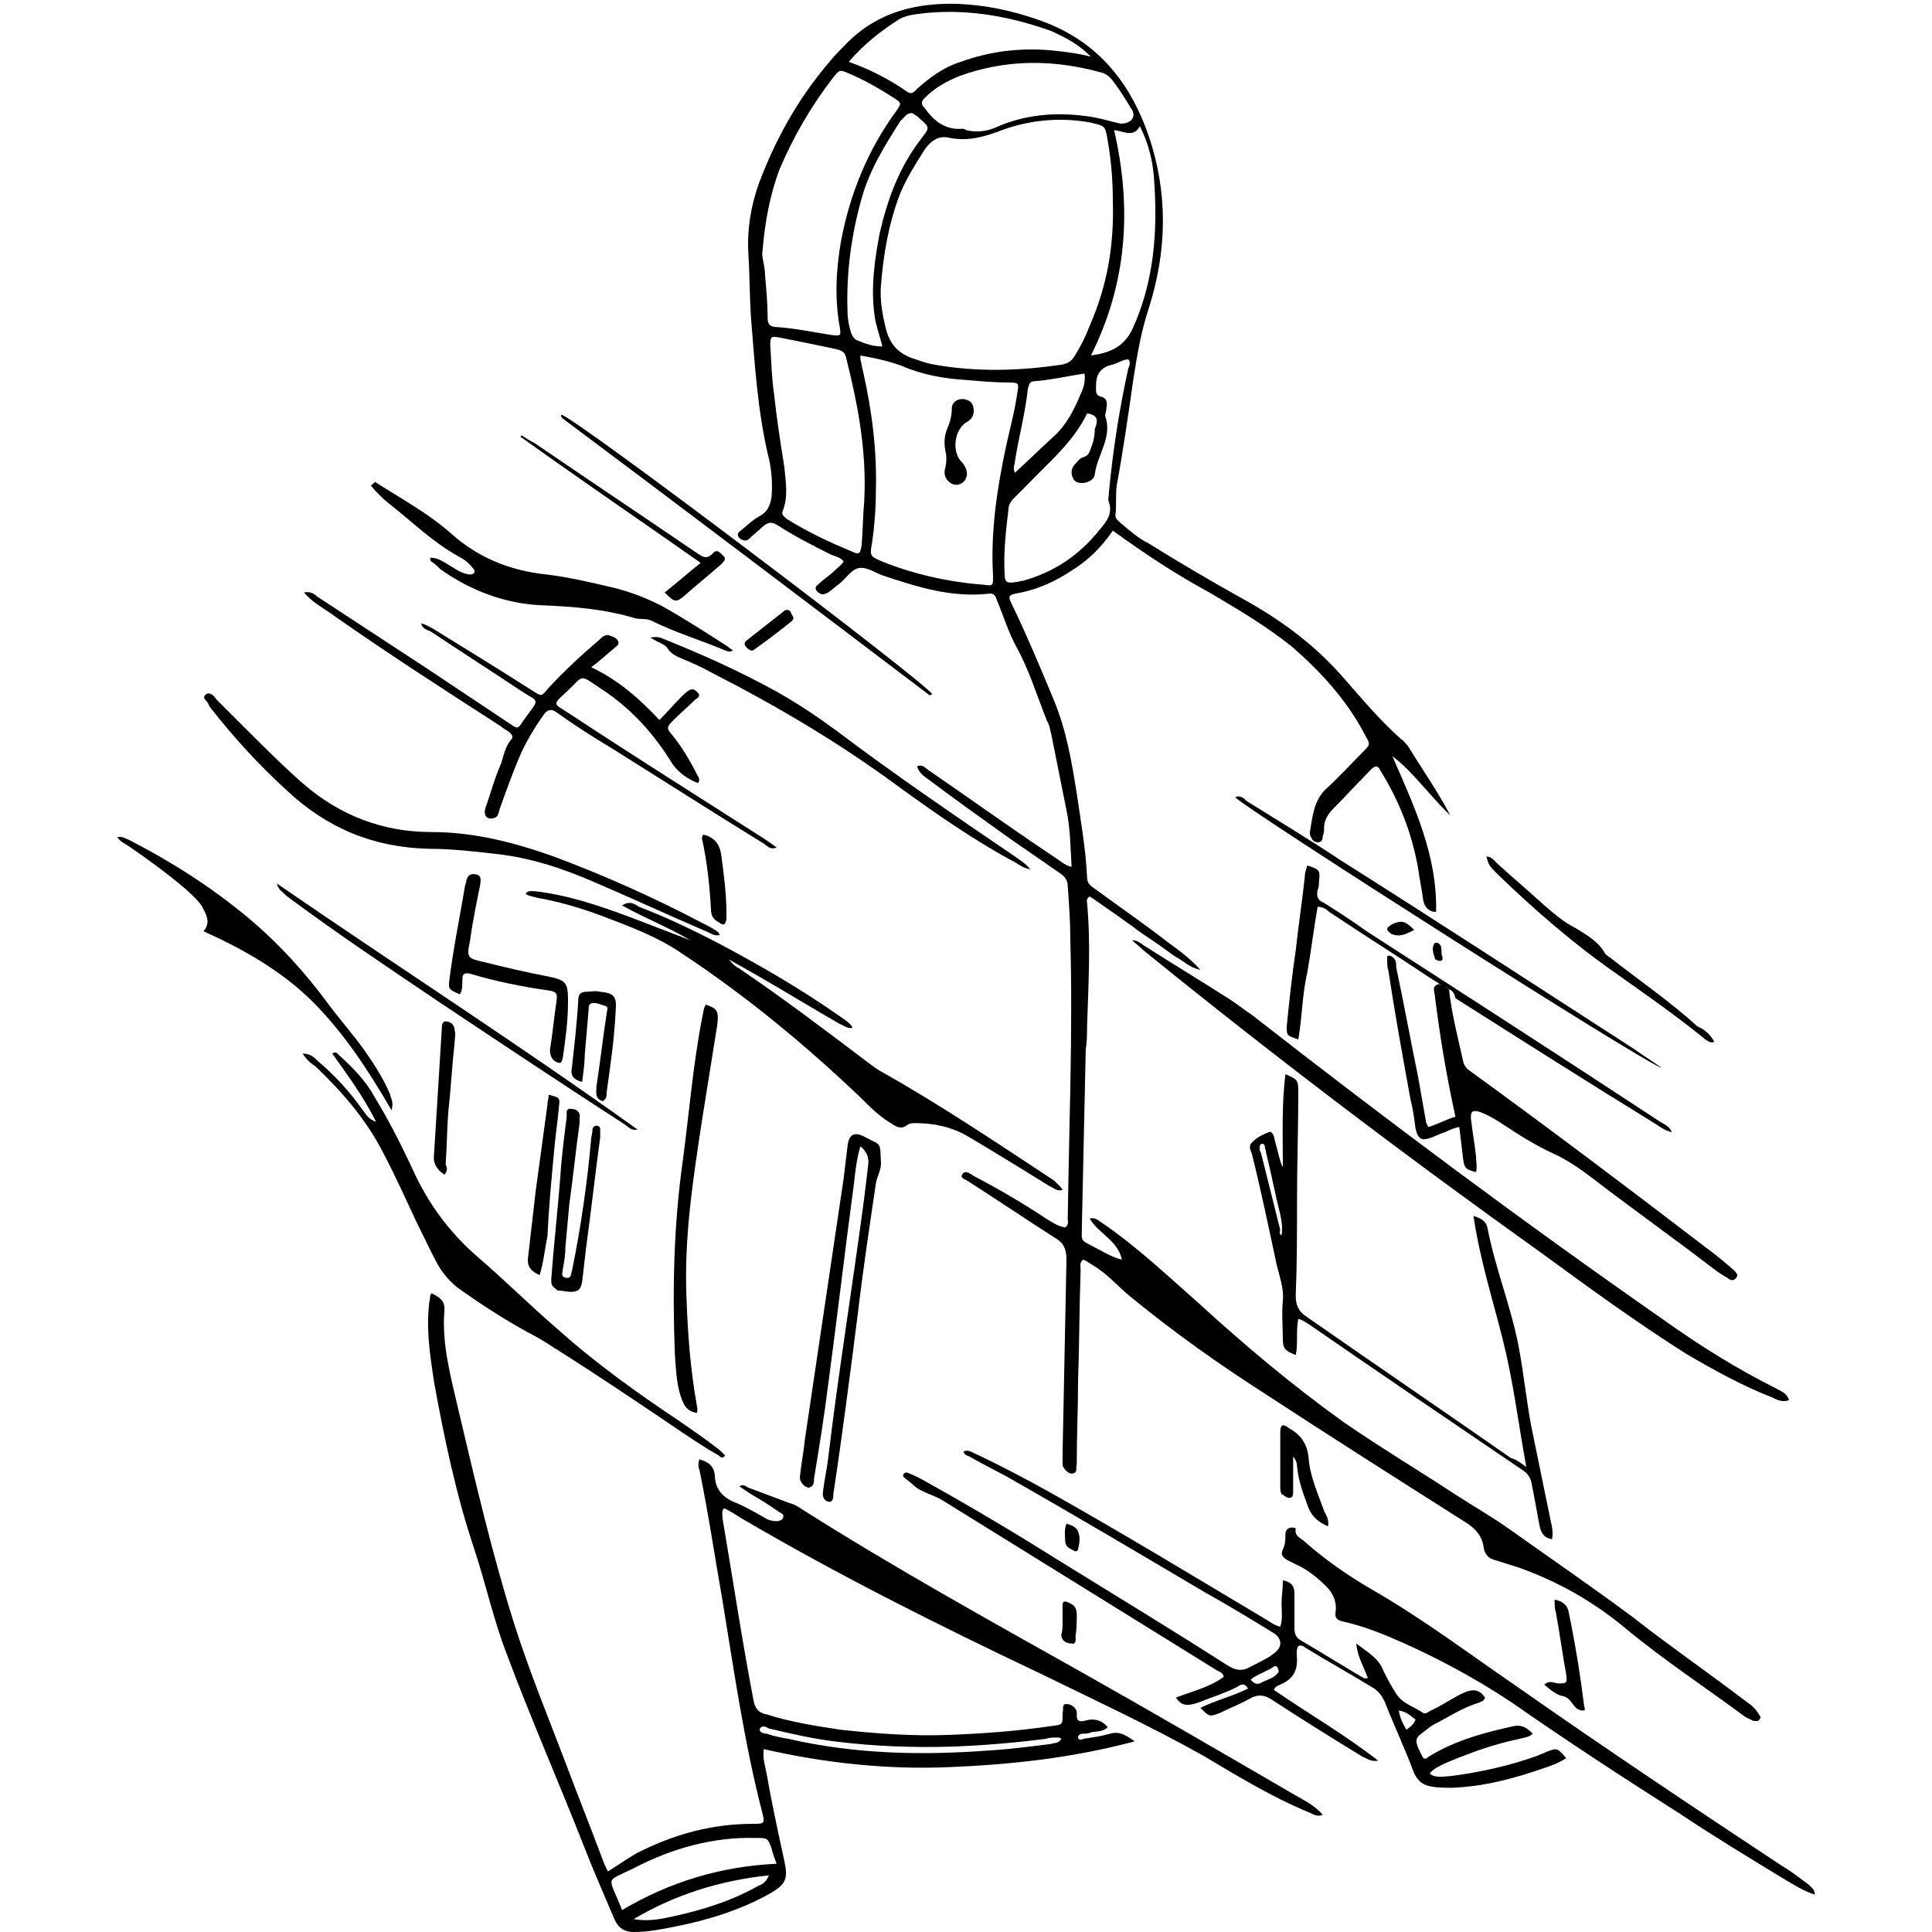 <?xml version="1.0" encoding="utf-8"?>
<!-- Generator: Adobe Illustrator 27.6.1, SVG Export Plug-In . SVG Version: 6.00 Build 0)  -->
<svg version="1.1" id="Layer_1" xmlns="http://www.w3.org/2000/svg" xmlns:xlink="http://www.w3.org/1999/xlink" x="0px" y="0px"
	 viewBox="0 0 150 150" style="enable-background:new 0 0 150 150;" xml:space="preserve">
<g>
	<path d="M83.2,67.3c-0.1-1.6-0.1-3-0.4-4.4c-0.4-2-0.8-4-1.2-6c-0.1-0.3-0.1-0.6-0.3-0.9c-0.8-2-1.4-4-2.4-5.8
		c-0.6-1.1-1-2.4-1.5-3.6c-0.1-0.3-0.2-0.6-0.7-0.5c-2.8,0.3-5.4-0.5-8.1-1.4c-0.6-0.2-1.3-0.7-1.9-0.6c-0.6,0.1-1,0.8-1.5,1.2
		c-0.3,0.2-0.6,0.5-0.9,0.7c-0.2,0.1-0.4,0.2-0.6,0.1c-0.4-0.2-0.5-0.5-0.2-0.7c0.4-0.4,0.9-0.7,1.3-1.1c0.2-0.2,0.5-0.4,0.7-0.7
		c-0.2-0.3-0.6-0.4-0.9-0.5c-1.4-0.7-2.8-1.4-4.2-2.3c-0.5-0.3-0.7-0.3-1.2,0.1c-0.3,0.3-0.7,0.6-1,0.9c-0.2,0.2-0.4,0.2-0.6,0.1
		c-0.4-0.2-0.4-0.5-0.1-0.7c0.5-0.4,1-0.9,1.6-1.2c0.5-0.3,0.7-0.8,0.8-1.4c0.1-1.1,0-2.3-0.3-3.4c-0.8-3.5-1-7-1.3-10.6
		c-0.1-1.7-0.1-3.4-0.2-5c-0.1-1.8,0.2-3.6,0.8-5.3c1.3-3.5,3.1-6.7,5.5-9.5c0.4-0.5,0.9-1,1.4-1.5c2.4-2.4,5.4-3.1,8.6-3
		c2.1,0.1,4.1,0.5,6.1,1.2c4.5,1.5,7.2,4.7,8.7,9.1c1.5,4.4,1.4,8.9,0,13.3c-0.6,1.8-0.9,3.6-1.2,5.5c-0.4,2.8-0.8,5.6-1.3,8.3
		c-0.1,0.8,0,1.6-0.1,2.3c0,0.3,0.2,0.4,0.4,0.6c0.7,0.6,1.4,1.2,2.2,1.6c2.4,1.5,4.8,2.9,7.3,4.3c2.9,1.6,5.5,3.5,7.7,6
		c1.5,1.7,2.9,3.4,4.6,4.9c0.2,0.1,0.3,0.3,0.5,0.5c1.1,1.8,2.3,3.5,3.3,5.4c-1.6-1.5-2.8-3.3-4.5-4.6c1.7,3.9,3.5,7.7,3.4,12.1
		c-0.6,0-0.9-0.4-1-0.9c-0.1-0.8-0.3-1.7-0.4-2.5c-0.5-2.8-1.5-5.3-3-7.7c0-0.1-0.1-0.1-0.2-0.2c-0.3,0-0.5,0.3-0.7,0.5
		c-0.9,0.9-1.8,1.9-2.7,2.8c-0.4,0.4-0.7,0.9-0.7,1.5c0,0.2,0,0.4-0.1,0.6c0,0.2,0,0.4-0.3,0.5c-0.3,0-0.5-0.1-0.6-0.4
		c-0.1-0.1-0.1-0.3-0.1-0.4c0.2-1.2,0.3-2.4,1.2-3.3c1-0.9,1.9-1.9,2.9-2.9c0.6-0.6,0.6-0.6,0.2-1.3c-1.4-2.7-3.4-4.9-5.7-6.9
		c-2-1.6-4.2-2.9-6.4-4.2c-2.6-1.4-5-3-7.5-4.8c-0.9,1.3-1.9,2.3-3.2,3.1c-1.2,0.8-2.5,1.4-3.9,1.7c-1.1,0.2-1.1,0.2-0.6,1.2
		c1.1,2.3,2.1,4.7,3.1,7.1c1,2.4,1.4,4.8,1.8,7.3c0.3,2.1,0.7,4.3,0.8,6.5c0,0.5,0.3,0.7,0.6,0.9c1.9,1.4,3.8,2.7,5.6,4.1
		c0.8,0.6,1.7,1.2,2.6,2.2c-0.9-0.2-1.3-0.7-1.9-1c-0.6-0.4-1.1-0.8-1.7-1.2c-0.6-0.4-1.2-0.8-1.7-1.2c-0.6-0.4-1.1-0.8-1.7-1.2
		c-0.6-0.4-1.1-0.8-1.6-1.1c-0.3,0.2-0.2,0.4-0.2,0.5c0.3,3.2,0.1,6.4,0,9.6c0,0.6,0,1.2-0.1,1.7c-0.1,4.6-0.2,9.1-0.3,13.7
		c0,1.4-0.2,1.1,1.1,1.8c0.6,0.3,1.2,0.7,2,0.9c-0.3-1.5-1.8-2-2.5-3.2c0.5-0.1,0.7,0.2,0.9,0.3c2.8,1.9,5.2,4.2,7.7,6.4
		c3.5,3.2,7.2,6.3,11.1,9.1c2.9,2,5.9,3.8,8.8,5.7c1.4,0.9,2.8,1.7,4.2,2.7c3.1,2.2,6.3,4.4,9.4,6.7c2.8,2.2,5.7,4.2,8.6,6.4
		c0.4,0.3,0.9,0.6,1.2,1.1c0.1,0.2,0.3,0.3,0.1,0.5c-0.1,0.2-0.3,0.1-0.5,0.1c-0.2-0.1-0.4-0.2-0.6-0.3c-3.1-2.3-6.3-4.4-9.2-6.8
		c-2.5-2.1-5.3-3.7-8.4-4.8c-0.6-0.2-1.3-0.4-1.9-0.6c-0.4-0.1-0.7-0.4-0.8-0.9c-0.1-0.9-0.6-1.5-1.4-2c-5.2-3.3-10.4-6.6-15.6-10
		c-3.6-2.3-7.1-4.8-10.4-7.5c-1-0.8-1.8-1.8-3-2.5c-0.2-0.1-0.4-0.3-0.7-0.4c-0.3,0.2-0.2,0.5-0.2,0.8c-0.1,2.9-0.1,5.8-0.2,8.7
		c0,2.1-0.1,4.1-0.1,6.2c0,0.1,0,0.1,0,0.2c-0.1,0.3,0.1,0.6-0.3,0.7c-0.3,0.1-0.8-0.4-0.8-0.7c0-0.3,0-0.6,0-0.9
		c0.1-5,0.2-10,0.3-15c0-0.8-0.2-1.3-0.9-1.7c-2.2-1.4-4.4-2.9-6.6-4.3c-0.2-0.2-0.8-0.3-0.6-0.6c0.2-0.4,0.6-0.1,0.9,0.1
		c1.9,1,3.8,2.1,5.6,3.3c0.5,0.3,0.9,0.6,1.5,0.7c0.3-0.2,0.2-0.5,0.2-0.7c0.1-7.2,0.4-14.4,0.2-21.7c0-1.4-0.1-2.7-0.2-4.1
		c0-0.5-0.3-0.8-0.6-1c-1.3-0.9-2.6-1.8-3.9-2.7c-2.1-1.5-4.2-3-6.2-4.5c-0.4-0.3-0.8-0.5-1-1.1c0.4-0.2,0.6,0.1,0.9,0.3
		c3.2,2.2,6.4,4.5,9.7,6.7C82.4,66.9,82.7,67.2,83.2,67.3z M86.4,15.6c0-1.4-0.1-3-0.4-4.7c-0.2-1.2-0.2-1.1-1.4-1.4
		c-2.3-0.4-4.6-0.2-6.8,0.6c-1.3,0.5-2.6,0.9-4.1,0.6c-0.8-0.2-1.4,0.2-1.9,0.9c-0.7,1.1-1.4,2.2-1.9,3.4c-0.9,2.3-1.3,4.7-1.5,7.1
		c-0.1,1.2,0.1,2.3,0.4,3.5c0.3,1.1,0.9,1.8,2,2.2c0.6,0.2,1.1,0.4,1.7,0.5c3.3,0.6,6.7,0.5,10,0c0.4-0.1,0.6-0.2,0.9-0.6
		c0.5-0.8,0.9-1.6,1.2-2.4C86,22.1,86.5,19,86.4,15.6z M66.8,27.6c0,0.2,0,0.3,0,0.3c0.1,0.3,0.1,0.6,0.2,0.9c0.7,3.1,1.1,6.2,1,9.4
		c0,1.3-0.1,2.6-0.3,4c-0.2,1-0.1,1,0.8,1.4c2.5,1,5.2,1.6,7.9,1.8c0.7,0.1,0.7,0.1,0.7-0.7c-0.2-3.4,0.3-6.7,1-10
		c0.3-1.4,0.7-2.8,0.9-4.3c0.1-0.6,0.1-0.7-0.6-0.7c-1.1,0-2.3-0.1-3.4-0.2c-1.7-0.1-3.4-0.4-5-1.1C68.9,28,67.9,27.8,66.8,27.6z
		 M59.2,19.5c-0.1,0.4,0.2,1.1,0.2,1.9c0.1,1.1,0.2,2.2,0.2,3.3c0,0.5,0.2,0.7,0.8,0.7c1.4,0.1,2.8,0.4,4.1,0.6
		c0.8,0.1,0.8,0.1,0.7-0.6c-0.4-2.2-0.3-4.4,0.1-6.7c0.7-3.7,2.1-7.1,4.3-10.1c0.4-0.6,0.4-0.6-0.2-1c-1.1-0.7-2.3-1.4-3.5-1.9
		c-0.7-0.3-0.7-0.3-1.2,0.3c-1.7,2.2-3.1,4.6-4.2,7.2C59.8,15.1,59.4,17.1,59.2,19.5z M67.1,38.9C67.1,38.9,67.1,38.9,67.1,38.9
		C67.1,38.8,67.1,38.8,67.1,38.9c0.2-3.9-0.5-7.5-1.4-11.1c-0.1-0.5-0.4-0.6-0.8-0.7c-1.4-0.3-2.9-0.6-4.4-0.9
		c-0.6-0.1-0.7-0.1-0.7,0.6c0.1,1.3,0.1,2.5,0.3,3.8c0.2,1.9,0.5,3.8,0.8,5.7c0.1,1.1,0.3,2.2-0.1,3.3c-0.2,0.4,0.1,0.5,0.3,0.7
		c1.6,1,3.3,1.8,5,2.5c0.6,0.3,0.7,0.2,0.8-0.5C67,41,67,39.9,67.1,38.9z M84.4,32.1c-1.1,2.3-3.1,3.9-4.8,5.7
		c-0.3,0.3-0.6,0.6-0.9,0.9c-0.2,0.2-0.4,0.5-0.4,0.8c-0.2,1.7-0.4,3.4-0.3,5.1c0,0.6,0.2,0.7,0.8,0.6c0.2,0,0.4-0.1,0.6-0.1
		c2.5-0.7,4.4-2,6-4c0.5-0.6,1-1.2,0.7-2.1c-0.1-0.2,0-0.5,0-0.8c0.3-3.2,0.8-6.4,1.5-9.6c0.1-0.2,0.2-0.5,0-0.7
		c-0.4,0-0.8,0.3-1.2,0.4c-0.9,0.2-1.3,0.7-1.3,1.6c0,0.4-0.1,0.8,0.4,0.9c0.4,0.1,0.5,0.4,0.4,0.9c0,0.2-0.1,0.4-0.1,0.6
		c0.6,1.6-0.6,3-0.8,4.5c0,0.4-0.5,0.7-1,0.7c-0.3,0-0.6-0.1-0.7-0.4c-0.2-0.4-0.1-0.8,0.2-1.1c0.2-0.2,0.3-0.4,0.6-0.5
		c0.4-0.1,0.5-0.4,0.6-0.7c0.2-0.5,0.3-1,0.3-1.5C85.3,32.6,85.2,32.2,84.4,32.1z M88,8.9c0-0.2-0.1-0.4-0.2-0.5
		c-0.4-0.7-0.8-1.3-1.3-2c-0.3-0.4-0.6-0.7-1.1-0.8c-3.7-1-7.3-1-10.9,0.3c-1,0.4-1.9,0.9-2.7,1.7c-0.3,0.3-0.3,0.5,0,0.8
		c0.7,1,1.6,1.7,2.9,1.6c0.1,0,0.2,0,0.3,0.1c0.8,0.2,1.6,0.1,2.3-0.2c2.2-1,4.6-1.2,6.9-0.9c1,0.1,1.9,0.4,2.8,0.6
		C87.5,9.6,88,9.4,88,8.9z M65.9,4.8c1.7,0.6,3.2,1.4,4.5,2.3c0.4,0.3,0.6,0,0.8-0.2c1-0.9,2.1-1.7,3.4-2.1c2.2-0.8,4.5-1.1,6.9-0.9
		c1,0.1,2,0.2,3.2,0.5c-1-1-2-1.5-3.1-2C78.5,1.3,75.3,0.7,72,1c-0.7,0.1-1.5,0.1-2.2,0.5C68.4,2.4,67.1,3.4,65.9,4.8z M86.5,10.1
		c1.4,6.1,1,11.9-1.8,17.5c1.4-0.2,2.5-0.6,3.2-2c1.7-3.7,2-7.6,1.7-11.7c-0.1-1.4-0.4-2.7-1.1-4.1C88,10.7,87.3,10.2,86.5,10.1z
		 M68.5,26.9c-0.2-0.9-0.5-1.6-0.6-2.4c-0.3-2.2,0-4.3,0.4-6.4c0.6-2.6,1.5-5.1,3.2-7.3c0.7-0.9,0.7-0.9-0.1-1.6
		c-0.1-0.1-0.2-0.2-0.4-0.3c-0.2-0.2-0.4-0.1-0.6,0c-0.2,0.2-0.3,0.3-0.5,0.5c-1.2,1.9-2.4,3.8-3,6c-0.8,2.8-1.2,5.8-1.1,8.7
		c0,0.6,0.1,1.2,0.3,1.8c0.1,0.2,0.2,0.4,0.4,0.5C67.2,26.7,67.8,26.9,68.5,26.9z M84.2,29c-1.3,0.2-2.6,0.5-3.9,0.6
		c-0.4,0-0.4,0.3-0.5,0.6c-0.2,1.9-0.7,3.7-1,5.6c0,0.3-0.2,0.5,0,0.9c1-0.9,2-1.9,3-2.8c1-0.9,1.6-2.1,2.1-3.3
		C84.1,30.2,84.3,29.6,84.2,29z"/>
	<path d="M47.2,145.3c0.8-0.5,1.5-1,2.2-1.4c2.9-1.5,5.9-2.3,9.1-2.3c0.8,0,0.9,0,0.7-0.8c-1.4-5.4-2.2-11-3.1-16.5
		c-0.6-3.4-1.1-6.8-1.8-10.2c-0.1-0.2-0.1-0.5,0-0.8c0.7,0.2,1.1,0.5,1.2,1.2c0,1.1,0.6,1.8,1.7,2.2c0.7,0.3,1.4,0.7,2.1,1.1
		c0.3,0.2,0.6,0.3,1,0.3c0.2,0,0.5-0.1,0.5-0.3c0.1-0.2-0.1-0.3-0.3-0.4c-0.7-0.5-1.5-1-2.2-1.4c-0.3-0.2-0.6-0.4-0.9-0.6
		c0.3-0.2,0.5,0,0.7,0.1c1.1,0.4,2.1,0.8,3.2,1.2c0.4,0.1,0.7,0.3,1,0.5c7.1,4.5,14.5,8.6,21.8,12.7c5.5,3.1,11,6.3,16.5,9.5
		c0.7,0.4,1.5,0.8,2.1,1.5c-0.5,0.2-0.8-0.1-1.1-0.2c-2.9-1.2-5.5-2.8-8.2-4.4c-4.1-2.3-8.4-4.3-12.7-6.4c-7.8-3.7-15.6-7.6-23.1-12
		c-0.5-0.3-0.9-0.6-1.4-0.8c-0.2,0.3-0.1,0.5-0.1,0.8c0.8,4.7,1.5,9.4,2.4,14.1c0.1,0.6,0.4,1,1,1.1c1.9,0.6,3.8,0.9,5.8,1.2
		c2.8,0.3,5.5,0.5,8.3,0.4c2.7-0.1,5.4-0.3,8.1-0.7c0.8-0.1,0.8-0.1,0.8-0.9c0,0,0-0.1,0-0.1c0.1-0.3-0.1-0.7,0.3-0.7
		c0.3,0,0.7,0.2,0.8,0.6c0,0.1,0,0.2,0,0.3c0,0.4,0.2,0.5,0.6,0.4c0.7-0.2,1.3-0.1,1.8,0.5c-0.4,0.4-0.9,0.3-1.3,0.4
		c-0.2,0.1-0.4,0.1-0.6,0.1c-0.2,0-0.4,0.1-0.4,0.3c0,0.2,0.3,0.2,0.4,0.1c0.7-0.1,1.4-0.2,2.1-0.4c0.7-0.2,1.2,0.1,1.9,0.6
		c-4.9,1.3-9.6,1.8-14.4,2c-4.8,0.2-9.6-0.3-14.4-1.4c-0.1,0.7,0.1,1.3,0.2,1.8c0.4,2.3,0.9,4.6,1.4,6.9c0.3,1.4,0.1,1.8-1.1,2.5
		c-2.3,1.3-4.9,2.1-7.5,2.6c-1,0.2-2,0.4-3.1,0.4c-0.7,0-1.2-0.3-1.5-1c-0.8-1.9-1.6-3.7-2.3-5.5c-2-5.1-4.2-10.1-6.1-15.2
		c-1-2.6-1.6-5.4-2.5-8.1c-1.4-4.2-2.3-8.5-3.1-12.9c-0.3-2-0.6-3.9-0.4-5.9c0-0.3,0.1-0.5,0.1-0.8c0-0.1,0.1-0.1,0.1-0.2
		c0.6,0.3,1.1,0.6,1,1.4c-0.2,2.6,0.5,5.1,1.1,7.7c1.3,5.5,2.6,11.1,4.3,16.5c1.2,3.8,2.7,7.4,4.1,11.1c0.9,2.4,1.9,4.9,2.8,7.3
		C46.9,144.7,47,144.9,47.2,145.3z M48.3,148.3c3.7-2.2,7.7-3.4,12-3.6c-0.2-0.5-0.3-0.8-0.4-1.2c-0.3-0.8-0.3-0.8-1.2-0.8
		c-3.3-0.1-6.5,0.8-9.4,2.3C46.9,146.2,47.2,145.5,48.3,148.3C48.2,148.2,48.2,148.2,48.3,148.3z M82.4,135
		c-0.1-0.1-0.2-0.1-0.3-0.1c-0.3,0-0.6,0-0.9,0.1c-2.3,0.3-4.7,0.5-7,0.6c-3.1,0.1-6.3,0-9.4-0.4c-1.7-0.2-3.4-0.6-5.1-1
		c-0.2-0.1-0.5-0.3-0.7,0c-0.1,0.3,0.3,0.4,0.5,0.4c0.6,0.2,1.1,0.3,1.7,0.4c5.2,1.2,10.4,1.3,15.7,0.9c1.6-0.1,3.1-0.3,4.7-0.5
		C81.8,135.3,82.2,135.4,82.4,135z M49.2,149c1.1,0.2,2.1,0,3-0.2c2.3-0.5,4.6-1.2,6.7-2.4c0.3-0.1,0.6-0.3,0.8-0.8
		C55.9,146,52.4,147.1,49.2,149z"/>
	<path d="M91.3,131.8c1.3-0.5,2.6-0.8,3.7-1.6c0-0.3-0.3-0.4-0.5-0.5c-7.1-4.4-14.2-8.8-21.3-13.2c-0.8-0.5-1.7-0.6-2.4-1.3
		c-0.2-0.2-0.4-0.3-0.5-0.4c-0.1-0.1-0.3-0.2-0.1-0.4c0.1-0.1,0.2-0.1,0.4,0c0.5,0.2,0.9,0.4,1.4,0.7c3.6,2,7.1,4.1,10.6,6.3
		c4.2,2.6,8.5,5.2,12.7,7.9c0.5,0.3,1,0.5,1.6,0.2c0.6-0.3,1.2-0.6,1.7-0.9c0.1-0.1,0.3-0.2,0.4-0.3c0.6-0.5,0.5-1.1-0.1-1.5
		c-1.8-1.1-3.6-2.2-5.4-3.2c-4.9-2.9-9.8-5.8-14.7-8.6c-1.2-0.7-2.3-1.2-3.5-1.9c-0.2-0.1-0.4-0.1-0.5-0.4c0.4-0.2,0.7,0.1,1,0.2
		c1.9,0.9,3.8,1.9,5.6,2.9c5.7,3.2,11.3,6.6,17,10c0.3,0.2,0.6,0.4,1,0.5c0.2-0.6,0.1-1.2,0.1-1.8c0-0.6,0.1-1.1,0.1-1.8
		c0.6,0.1,0.9,0.4,0.9,1c0,0.9,0,1.8,0,2.7c0,0.4,0.1,0.7,0.4,0.9c1.7,1,3.3,2,5,3c0,0,0.1,0,0.3,0c-0.3-0.9-0.8-1.6-0.9-2.7
		c0.9,0.7,1.7,1.1,2.1,2.1c0.3,0.6,0.6,1.2,1,1.8c0.5,0.8,1.4,1,2.1,1.5c0.2,0.1,0.4-0.1,0.6-0.2c0.9-0.4,1.7-1,2.6-1.4
		c0.7-0.3,1.2-0.2,1.6,0.4c-0.1,0.3-0.3,0.3-0.5,0.4c-1.3,0.4-2.3,1.1-3.5,1.7c-0.1,0.1-0.2,0.1-0.3,0.2c-1.1,0.9-1.4,0.7-0.5,2.4
		c0.2,0.1,0.3,0,0.4-0.1c2.1-1.3,4.4-1.9,6.7-2.4c0.6-0.1,1,0.2,1.4,0.6c-0.3,0.3-0.7,0.3-1,0.4c-2,0.4-3.9,1.1-5.8,1.9
		c-0.4,0.2-0.9,0.4-1.2,0.8c0.5,0.4,1.1,0.2,1.6,0.2c2.3-0.3,4.6-0.8,6.8-1.6c0.2-0.1,0.5-0.2,0.7-0.3c0.8-0.3,0.8-0.3,1.5,0.5
		c-0.6,0.4-1.2,0.6-1.8,0.8c-2.3,0.8-4.6,1.4-7,1.5c-0.6,0-1.2,0-1.7-0.1c-0.6-0.1-1-0.4-1.3-1c-0.7-1.9-1.6-3.8-2.3-5.6
		c-0.2-0.4-0.4-0.7-0.8-1c-1.8-1.1-3.6-2.1-5.4-3.2c-0.1-0.1-0.3-0.2-0.5-0.1c-0.2,0.3-0.1,0.7-0.1,1.1c0,0.8-0.3,1.4-1.1,1.8
		c-0.2,0.1-0.6,0.2-0.7,0.5c2.6,1.8,5.4,3.4,8.1,5.5c-0.6,0.1-0.9-0.2-1.2-0.3c-2.3-1.4-4.7-2.9-7-4.4c-0.6-0.4-1.1-0.5-1.8-0.1
		c-0.7,0.4-1.5,0.7-2.3,1.1c-0.8,0.3-0.8,0.3-1.5-0.4c1.2-0.6,2.5-0.9,3.7-1.5c-0.3-0.5-0.6-0.3-0.9-0.1c-1,0.5-2,0.8-3,1.2
		C92.1,132.5,91.7,132.4,91.3,131.8z M97.1,130.4c0.3,0.4,0.6,0.4,0.9,0.2c0.4-0.2,0.9-0.3,1.2-0.7c0.1-0.1,0.1-0.2,0-0.4
		c0-0.1-0.2-0.2-0.3-0.1C98.3,129.8,97.6,130,97.1,130.4z M109.9,133.5c-0.4-0.3-0.7-0.6-1.3-0.7c0.1,0.6,0.3,1,0.6,1.5
		C109.6,134,109.8,133.8,109.9,133.5z"/>
	<path d="M82.5,92.4c-0.5,0.1-0.7-0.2-1-0.3c-2.1-1.3-4.2-2.6-6.4-3.9c-1.2-0.7-2.6-1-4-1c-0.2,0-0.4,0-0.6,0.1
		c-0.6,0.5-1,0.1-1.5-0.2c-0.8-0.5-1.5-1.2-2.2-1.9c-4.3-4.1-8.9-7.9-13.9-11.2c-1.9-1.3-4.1-2.1-6.2-2.9c-1.6-0.6-3.3-1.1-5-1.4
		c-0.3-0.1-0.6-0.1-0.9-0.3c0.2-0.3,0.5-0.2,0.8-0.2c2.5,0.3,4.9,1.1,7.3,2c1.6,0.6,3.1,1.2,4.7,1.8c-1.7-1-3.5-1.7-5.3-2.7
		c0.6-0.4,1-0.1,1.3,0.1c2.1,0.8,4.2,1.8,6.3,2.9c3.2,1.7,6.3,3.5,9.3,5.6c0.4,0.3,0.8,0.5,1,0.9c-0.4,0.1-0.7-0.2-1-0.3
		c-2.1-1.2-4.2-2.5-6.3-3.7c-0.7-0.4-1.4-0.8-2.3-1.3c0.3,0.4,0.6,0.6,0.8,0.7c3.4,2.3,6.7,4.8,10,7.3c0.4,0.3,0.8,0.6,1.2,0.8
		c4.6,2.6,8.9,5.5,13.3,8.4C81.9,91.8,82.3,92,82.5,92.4z"/>
	<path d="M138.9,108.7c-0.5,0.2-0.9,0-1.3-0.2c-2.3-0.9-4.5-2.1-6.7-3.4c-3.8-2.4-7.5-5.1-11.2-7.8C109.2,89.8,98.9,82,88.8,73.8
		c-0.3-0.3-0.6-0.5-0.9-0.8c0.4,0,0.6,0.2,0.9,0.4c2.2,1.4,4.5,2.8,6.7,4.2c0.6,0.4,1.1,0.8,1.7,1.2c10.5,8.2,21.1,16.1,32,23.7
		c2.8,2,5.7,3.8,8.7,5.3C138.2,108,138.7,108.1,138.9,108.7z"/>
	<path d="M140.9,147.1c-0.9-0.3-1.5-0.7-2.2-1.1c-2.8-1.7-5.6-3.4-8.3-5.2c-4.4-2.8-8.7-5.6-13-8.6c-3-2-6.2-3.7-9.5-5.1
		c-1.2-0.5-2.3-0.9-3.6-1.2c-0.5-0.1-0.7-0.3-0.6-0.8c0.1-0.7-0.2-1.4-0.7-1.9c-0.6-0.6-1.2-1.1-1.9-1.5c-0.4-0.2-0.8-0.4-1.2-0.6
		c-0.3-0.2-0.5-0.4-0.3-0.8c0.2-0.4,0.2-0.8,0.2-1.2c0-0.3,0.2-0.5,0.5-0.5c0.1,0,0.3,0,0.3,0.1c-0.1,0.6,0.4,0.7,0.7,1
		c1.6,1.4,3.3,2.6,5.2,3.7c4,2.3,7.7,5.1,11.5,7.7c6.7,4.7,13.6,9.3,20.4,13.8c0.7,0.4,1.3,0.9,2,1.4
		C140.7,146.6,140.9,146.7,140.9,147.1z"/>
	<path d="M118.5,113.9c-0.6-3.3-1-6.6-1.8-9.8c-0.8-3.2-1.8-6.3-2.3-9.7c0.6,0.2,1,0.4,1.1,1c0.6,3.1,1.8,6,2.4,9.1
		c0.4,2.1,0.6,4.2,1,6.3c0.5,2.4,1,4.9,1.5,7.3c0.1,0.4,0.2,0.9,0.1,1.4c-0.7-0.1-0.9-0.6-1-1.2c-0.2-1.1-0.4-2.2-0.6-3.2
		c-0.1-0.4-0.3-0.7-0.6-0.9c-5.6-3.8-11.2-7.6-16.7-11.4c-0.2-0.1-0.4-0.3-0.8-0.4c-0.2,0.9,0,1.9-0.2,2.8c-0.8-0.3-1-0.5-1-1.2
		c0-1-0.1-2,0-3c0.1-1-0.3-2-0.5-2.9c-0.6-2.8-1.2-5.7-1.9-8.5c-0.1-0.3-0.3-0.6,0-0.9c0.4-0.4,0.8-0.6,1.3-0.8
		c0.2-0.1,0.3,0.1,0.4,0.3c0.1,0.5,0.3,1.1,0.4,1.6c0.1,0.2,0.1,0.5,0.3,0.8c0-2.5-0.1-4.8,0.2-7.2c0.9,0.4,1,0.4,1,1.4
		c0,2.8-0.1,5.5-0.1,8.3c0,2.5,0,5-0.1,7.5c0,0.7,0.2,1.2,0.8,1.6c5.3,3.7,10.6,7.3,15.9,11C117.7,113.3,118.1,113.6,118.5,113.9z
		 M99.5,95.9c0.1-0.6,0-1.1-0.1-1.6c-0.4-1.6-0.7-3.2-1.1-4.8c0-0.2-0.1-0.3-0.1-0.5c0-0.1-0.1-0.2-0.2-0.2c-0.1,0-0.2,0.1-0.2,0.3
		c0,0.1,0,0.3,0.1,0.4c0.5,2,1,4,1.5,6C99.3,95.7,99.4,95.9,99.5,95.9z"/>
	<path d="M23.5,81.8c0.6,0,0.9,0.3,1.2,0.6c1.3,1.1,2.4,2.3,3.4,3.7c0.3,0.4,0.5,0.8,1.1,1c-1-2-2.2-3.6-3.4-5.3
		c0.3-0.2,0.4,0,0.5,0.1c1.1,1,2.1,2,2.8,3.3c1.1,1.8,2,3.6,2.9,5.5c1.2,2.7,2.9,5,5.1,6.9c2.1,1.8,4.1,3.8,6.2,5.6
		c2.9,2.6,6.1,4.9,9.4,7.1c1,0.7,1.9,1.3,2.8,2c0.3,0.2,0.5,0.4,0.8,0.7c-0.2,0.3-0.4,0.1-0.5,0c-0.9-0.5-1.8-1.1-2.7-1.7
		c-3.4-2.3-6.8-4.6-10.3-6.8c-0.6-0.4-1.3-0.8-1.9-1.1c-1.8-1-3.5-2.1-5.2-3.3c-0.7-0.5-1.3-1.2-1.7-1.9c-0.6-1.1-1.1-2.2-1.7-3.4
		c-0.8-1.7-1.6-3.5-2.5-5.2c-1.3-2.6-3.2-4.8-5.3-6.8C24.2,82.6,23.8,82.3,23.5,81.8z"/>
	<path d="M112.5,76.8c0.2,1.9,0.7,3.8,1.1,5.6c0.1,0.4,0.3,0.6,0.6,0.8c6.2,4.5,12.3,9.1,18.3,13.7c0.7,0.5,1.4,1.1,2.1,1.7
		c0.2,0.2,0.4,0.4,0.2,0.6c-0.2,0.3-0.5,0.2-0.7,0c-0.4-0.2-0.8-0.5-1.2-0.8c-3-2.3-6.1-4.5-9.1-6.8c-0.9-0.7-1.9-1.4-2.9-1.9
		c-1.6-0.7-3-1.6-4.5-2.6c-0.5-0.3-1-0.6-1.6-0.8c-0.5-0.1-0.6,0-0.6,0.5c0.1,1,0.3,2,0.4,3c0,0.4,0.1,0.8,0,1.2
		c-0.8-0.2-0.9-0.3-1-1c-0.1-0.8-0.2-1.7-0.3-2.5c-0.6,0.1-1,0.4-1.4,0.5c-0.2,0.1-0.5,0.2-0.7,0.3c-0.8,0.3-1.1,0.2-1.3-0.7
		c-0.1-0.8-0.2-1.5-0.4-2.3c-0.6-3.3-1.2-6.6-1.7-9.9c-0.1-0.3-0.1-0.6-0.1-1c0-0.1,0-0.2,0.1-0.2c0.1,0,0.2,0,0.3,0.1
		c0.3,0.2,0.3,0.5,0.3,0.8c0.6,2.8,1.1,5.6,1.7,8.5c0.2,1.1,0.4,2.3,0.6,3.4c0,0.2,0.1,0.3,0.2,0.5c0.7-0.2,1.4-0.6,2.1-0.8
		c-0.7-3.2-1.2-6.2-1.6-9.4c0-0.3-0.3-0.7,0.3-0.9C112.2,76.6,112.3,76.7,112.5,76.8z"/>
	<path d="M32.7,48.4c0.4,0.1,0.7,0.3,0.9,0.4c2.6,1.6,5.2,3.2,7.7,4.8c0.8,0.5,0.7,0.5,1.3-0.2c1.2-1.3,2.5-2.5,3.9-3.7
		c0.2-0.2,0.4-0.4,0.7-0.4c0.3,0.1,0.7,0.2,0.8,0.5c0.1,0.3-0.2,0.4-0.4,0.6c-0.5,0.4-1,0.9-1.7,1.4c2.1,1,3.7,2.4,5.3,4.1
		c0.6-0.6,1.1-1.2,1.7-1.8c0.2-0.2,0.4-0.4,0.6-0.5c0.3-0.2,0.5,0,0.7,0.2c0.2,0.2,0,0.4-0.2,0.5c-0.5,0.5-1.1,1-1.6,1.5
		c-0.7,0.7-0.7,0.7-0.1,1.4c0.7,0.9,1.3,1.9,1.8,2.9c0.1,0.2,0.3,0.4,0.1,0.7c-0.8-0.3-1.5-0.8-2-1.5c-1.4-2.3-3.2-4.3-5.5-5.8
		c-1.8-1.2-1.3-1.1-2.7,0.2c-1.2,1.1-1,0.9,0.2,1.7c5,3.3,10.1,6.5,15.1,9.7c0.3,0.2,0.6,0.4,1,0.7c-0.5,0.2-0.7-0.1-1-0.3
		c-3.9-2.4-7.8-4.9-11.8-7.4c-1.5-0.9-2.9-1.8-4.3-2.8c-0.4-0.3-0.7-0.2-1,0.2c-0.7,1-1.3,2-1.8,3.1c-0.6,1.4-1.1,2.8-1.6,4.2
		c-0.1,0.3-0.1,0.6-0.4,0.7c-0.6,0.2-0.9-0.2-0.7-0.8c0.4-1.1,0.7-2.3,1.2-3.4c0.2-0.6,0.3-1.3,0.8-1.9c0.2-0.2,0-0.4-0.1-0.5
		c-0.2-0.2-0.5-0.3-0.7-0.5c-4.5-2.9-9-5.8-13.4-8.9c-0.6-0.4-1.3-0.8-1.9-1.5c0.5-0.1,0.8,0.1,1,0.3c2.9,1.9,5.8,3.8,8.7,5.7
		c2.1,1.4,4.2,2.8,6.3,4.2c0.6,0.4,0.6,0.4,1-0.2c0.3-0.4,0.5-0.7,0.8-1.1c0.3-0.4,0.2-0.6-0.2-0.8c-0.2-0.1-0.3-0.2-0.5-0.3
		c-2.4-1.6-4.9-3.2-7.3-4.8C33.1,48.9,32.8,48.8,32.7,48.4z"/>
	<path d="M66.8,89c-0.3,1-0.4,2-0.5,2.9c-0.7,5.2-1.3,10.4-2,15.6c-0.3,2.4-0.7,4.9-1.1,7.3c0,0.3,0,0.6-0.4,0.7
		c-0.3,0-0.7-0.4-0.7-0.8c0.1-1,0.3-2,0.4-3c1-6.7,2-13.5,3-20.2c0.1-0.8,0.2-1.7,0.3-2.5c0.1-0.9,0.5-1.2,1.4-0.7
		c1.3,0.7,1.1,0.3,1.2,2c0,0.6-0.3,1-0.4,1.6c-0.5,3.4-1,6.7-1.4,10.1c-0.6,4.7-1.2,9.4-1.9,14c0,0.2,0,0.6-0.3,0.6
		c-0.3,0-0.6-0.3-0.5-0.8c0.1-0.9,0.3-1.7,0.4-2.6c0.8-6.7,1.9-13.4,2.8-20.2c0.1-0.8,0.2-1.7,0.3-2.5C67.5,89.9,67.3,89.4,66.8,89z
		"/>
	<path d="M29.1,37.4c0.1,0.1,0.2,0.1,0.3,0.2c1.9,1.2,3.9,2.3,5.6,3.8c2.1,1.9,4.6,2.9,7.4,3.2c1.7,0.2,3.4,0.6,5.1,1
		c1.3,0.3,2.6,0.8,3.8,1.4c1.8,1,3.5,2.1,5.2,3.2c0.1,0.1,0.3,0.2,0.4,0.3c-0.3,0.2-0.5,0-0.6,0c-1.9-0.8-3.9-1.4-5.7-2.3
		c-0.4-0.2-0.9-0.1-1.3-0.2c-2.3-0.7-4.7-0.9-7.1-1c-2.9-0.1-5.6-1.1-8-2.8c-0.2-0.2-0.4-0.4-0.7-0.6c-0.1-0.1-0.1-0.1-0.1-0.3
		c0.6,0,1,0.3,1.5,0.6c0.5,0.3,0.9,0.6,1.5,0.7c0.2,0,0.3,0,0.4-0.1c0.1-0.2,0-0.3-0.1-0.4c-0.3-0.4-0.7-0.7-1.1-0.9
		c-2-1.1-3.6-2.7-5.4-4.1c-0.5-0.4-1-0.9-1.4-1.4C29,37.5,29.1,37.5,29.1,37.4z"/>
	<path d="M55.9,72.6c-0.5,0.1-0.8-0.2-1.1-0.3c-2.8-1.2-5.6-2.5-8.4-3.7c-2.5-1.1-5.1-2-7.9-2.3c-1.7-0.2-3.5-0.4-5.2-0.4
		c-4.3-0.1-7.9-1.6-11-4.5c-2.2-2-4.2-4.2-6-6.5c0-0.1-0.1-0.1-0.1-0.2c-0.1-0.3-0.6-0.5-0.2-0.8c0.3-0.2,0.6,0.1,0.8,0.4
		c0.8,0.8,1.6,1.6,2.3,2.3c1.5,1.5,2.9,2.9,4.5,4.3c2.8,2.4,6.1,3.7,9.9,3.7c3.3,0,6.4,0.8,9.5,1.9c4,1.5,7.8,3.2,11.6,5.2
		c0.4,0.2,0.8,0.4,1.2,0.7C55.8,72.4,55.8,72.5,55.9,72.6z"/>
	<path d="M30.4,86.2c-1.8-3.1-3.7-6-6.1-8.4c-2.4-2.4-5.4-4.1-8.5-5.5c0.6-0.7,0.2-1.3-0.1-1.9c-0.3-0.5-0.8-0.9-1.2-1.3
		c-1.4-1.2-2.9-2.3-4.5-3.4c-0.3-0.2-0.6-0.3-0.9-0.7c0.4-0.1,0.6,0.1,0.9,0.2c3.3,1.7,6.3,3.6,9.2,6c2.4,2,4.5,4.3,6.4,6.9
		c0.9,1.2,1.9,2.3,2.8,3.6c0.7,1,1.4,2.1,1.9,3.3C30.3,85.2,30.6,85.5,30.4,86.2z"/>
	<path d="M54.1,109.7c-0.6-0.1-0.9-0.4-1.1-0.9c-0.5-1.2-0.5-2.4-0.6-3.6c-0.2-5-0.1-10,0.6-15c0.5-3.7,0.8-7.5,1.5-11.1
		c0.1-0.4,0.1-0.8,0.3-1.1c0.9,0.3,1,0.5,0.9,1.5c-0.4,2.5-0.8,5-1.2,7.5c-0.7,4.6-1.4,9.1-1.2,13.8c0.1,2.8,0.3,5.5,0.8,8.3
		C54.1,109.2,54.2,109.4,54.1,109.7z"/>
	<path d="M112.5,76.8c-0.2-0.1-0.3-0.2-0.5-0.2c-0.2-0.2-0.5-0.4-0.7-0.5c-2.7-1.8-5.4-3.5-8.1-5.3c-0.2-0.2-0.5-0.4-0.9-0.4
		c-0.3,1.7-0.5,3.4-0.8,5.1c-0.4,1.7-0.4,3.5-0.7,5.2c-0.9-0.3-0.9-0.3-0.9-1c0.2-2,0.4-3.9,0.7-5.9c0.2-1.9,0.5-3.8,0.7-5.7
		c0-0.3,0.1-0.6,0.2-0.9c1,0.3,1,0.4,0.9,1.3c0,0.2,0,0.4-0.1,0.6c-0.1,0.5,0,0.8,0.5,1c1.1,0.7,2.2,1.4,3.3,2.2
		c7.6,4.9,15.2,9.8,22.8,14.8c0.3,0.2,0.7,0.3,0.9,0.8c-0.5-0.1-0.9-0.4-1.2-0.6c-5.2-3.2-10.4-6.5-15.6-9.8
		C112.9,77,112.7,76.9,112.5,76.8z"/>
	<path d="M50.5,49.5c0.5-0.1,0.8,0,1,0.1c3,1.2,5.9,2.5,8.8,4.1c1.6,0.9,3.1,1.9,4.6,3c4.5,3.4,9.2,6.6,13.9,9.8
		c0.4,0.3,0.8,0.5,1.2,1c-0.5-0.1-0.8-0.3-1.1-0.5c-3.2-1.7-6.2-3.8-9.1-5.9c-4.6-3.4-9.5-6.3-14.6-8.9c-0.7-0.4-1.4-0.7-2.1-1
		c-0.5-0.2-1-0.4-1.3-0.9C51.6,50,51.1,49.9,50.5,49.5z"/>
	<path d="M35.7,77.2c-0.9-0.4-0.9-0.4-0.8-1.2c0.3-2.4,0.8-4.8,1.2-7.2c0-0.1,0.1-0.2,0.1-0.4c0.1-0.5,0.4-0.6,0.8-0.5
		c0.4,0.1,0.3,0.4,0.3,0.7c-0.3,1.5-0.6,2.9-0.8,4.4c-0.3,1.4-0.2,1.4,1.1,1.7c1.6,0.4,3.3,0.8,4.9,1.1c1.5,0.3,1.6,0.5,1.6,2
		c0,1.5-0.2,2.9-0.4,4.3c-0.1,0.5-0.2,0.5-0.6,0.3c-0.3-0.2-0.4-0.5-0.4-0.9c0.2-1.2,0.3-2.4,0.5-3.7c0.1-0.7,0-0.8-0.6-0.9
		c-2.1-0.3-4.1-0.7-6.1-1.3c-0.4-0.1-0.6,0-0.6,0.4C35.9,76.5,35.9,76.9,35.7,77.2z"/>
	<path d="M42.8,99.3c0.2-2.7,0.5-5.3,0.7-7.9c0.1-1.6,0.3-3.1,0.5-4.7c0-0.3-0.1-0.7,0.4-0.6c0.4,0,0.7,0.3,0.6,0.7
		c0,0.1,0,0.3,0,0.4c-0.3,2.1-0.5,4.2-0.8,6.3c-0.1,1.1-0.2,2.2-0.3,3.3c0,0.6-0.1,1.2-0.2,1.7c0,0.3-0.2,0.6,0.2,0.7
		c0.5,0.1,0.4-0.3,0.5-0.5c0.7-3.4,1.2-6.9,1.5-10.3c0-0.2,0.1-0.4,0.1-0.7c0-0.1,0.1-0.3,0.3-0.3c0.2,0,0.3,0.1,0.3,0.3
		c0,0.2,0,0.4,0,0.6c-0.4,2.9-0.7,5.7-1.1,8.6c-0.1,0.9-0.2,1.7-0.3,2.6c-0.1,0.6-0.3,0.8-0.9,0.8c-0.3,0-0.6-0.1-1-0.1
		C42.8,99.8,42.8,99.8,42.8,99.3z"/>
	<path d="M129,82.9c-1.1-0.2-32.3-20.1-33.1-21c0.4-0.2,0.7,0.1,0.9,0.3c2.4,1.5,4.9,3,7.3,4.6c7.6,4.8,15.1,9.7,22.7,14.6
		C127.5,81.9,128.3,82.4,129,82.9z"/>
	<path d="M133.1,80.9c-0.4,0.1-0.5-0.1-0.7-0.2c-2.2-1.8-4.5-3.4-6.9-5.1c-3.3-2.3-6.3-4.9-9.2-7.7c-0.7-0.7-0.7-0.7-0.9-1.4
		c0.4,0,0.6,0.3,0.8,0.5c1.2,1.1,2.4,2.1,3.6,3.2c0.8,0.7,1.6,1.4,2.6,1.9c0.8,0.5,1.7,1,2.2,1.9c0.1,0.2,0.4,0.3,0.6,0.5
		c2.2,1.7,4.5,3.3,6.6,5.2C132.3,79.9,132.8,80.3,133.1,80.9z"/>
	<path d="M72.2,54c-9.5-7.2-19-14.4-28.5-21.5c-0.1-0.1-0.2-0.2-0.1-0.3c1.3,0.4,27.5,20.2,28.8,21.7C72.3,53.9,72.3,53.9,72.2,54z"
		/>
	<path d="M21.5,68.6c9.3,6.4,18.8,12.5,28,19.1c-0.5,0.1-0.7-0.2-1-0.4c-4.8-3.1-9.6-6.3-14.4-9.5c-4-2.7-7.9-5.3-11.8-8.2
		C22,69.3,21.6,69.1,21.5,68.6z"/>
	<path d="M41.9,99c-0.7-0.3-1-0.7-0.9-1.4c0.2-1.7,0.4-3.5,0.6-5.2c0.3-2.2,0.6-4.4,0.9-6.6c0-0.3,0.1-0.5,0.1-0.8
		c0.8,0.2,0.9,0.2,0.8,0.9c-0.1,1.2-0.3,2.4-0.4,3.7c-0.2,2.1-0.4,4.3-0.5,6.4C42.3,97,42.2,98,41.9,99z"/>
	<path d="M45.2,84c-0.8-0.2-0.9-0.6-0.8-1.1c0.2-1.8,0.4-3.5,0.5-5.3c0-0.4,0.2-0.6,0.6-0.6c0.4,0,0.7-0.1,1.1,0
		c1.1,0.1,1.3,0.4,1.2,1.5c-0.1,2.1-0.4,4.2-0.7,6.3c0,0.3,0,0.5-0.3,0.7c-0.6-0.2-0.5-0.6-0.5-1.1c0.3-1.9,0.5-3.8,0.8-5.7
		c0-0.2,0.2-0.5-0.1-0.6c-0.4-0.1-0.7-0.3-1.1-0.2c-0.2,0.1-0.2,0.3-0.2,0.5c-0.1,1.2-0.2,2.3-0.3,3.5C45.4,82.5,45.3,83.2,45.2,84z
		"/>
	<path d="M103.1,118.5c-0.7-0.3-1.2-0.7-1.5-1.4c-0.4-1.1-0.8-2.1-0.9-3.3c0-0.2-0.1-0.5-0.3-0.7c0,0.9,0,1.8,0,2.7
		c0,0.2,0,0.5-0.3,0.5c-0.2,0-0.4-0.2-0.6-0.3c-0.1-0.2-0.1-0.4-0.1-0.6c0-1.4,0-2.8,0-4.2c0-0.6,0.2-0.7,0.7-0.3
		c0.9,0.5,1.4,1.2,1.5,2.3c0.1,1.4,0.7,2.7,1.2,4.1C103,117.7,103.2,118,103.1,118.5z"/>
	<path d="M40.5,33.8c0.3,0.2,0.6,0.4,1,0.6c4.1,2.8,8.3,5.6,12.4,8.4c0.5,0.3,0.9,0.8,1.5,0.1c0.3-0.3,0.6,0.1,0.8,0.3
		c0.2,0.2,0,0.4-0.2,0.6c-0.9,0.8-1.9,1.6-2.8,2.4c-0.7,0.6-0.8,0.6-1.6-0.2c0.9-0.7,1.8-1.5,2.8-2.3c-4.7-3.3-9.4-6.5-14-9.8
		C40.4,34,40.4,33.9,40.5,33.8z"/>
	<path d="M34.5,91.2c-0.6-0.4-0.9-0.9-0.8-1.6c0.2-3.2,0.4-6.4,0.6-9.7c0-0.2,0-0.6,0.3-0.6c0.4,0,0.7,0.3,0.7,0.7
		c0.1,0.3,0,0.6,0,0.9c-0.2,1.8-0.3,3.7-0.5,5.5c-0.1,1.3-0.1,2.6-0.2,4C34.7,90.6,34.8,90.9,34.5,91.2z"/>
	<path d="M123,132.8c-0.1,0-0.1,0-0.2,0c-0.7-0.1-0.7-0.9-1.4-1.1c-0.6-0.1-1-0.5-1.5-0.9c0.4-0.4,0.8-0.1,1.1-0.1
		c0.6,0,0.7,0,0.6-0.7c-0.3-1.6-0.5-3.2-0.8-4.8c-0.1-0.3-0.1-0.6-0.1-1c0.6,0.1,1,0.4,1.1,1c0.5,2.4,0.9,4.9,1.2,7.3
		C123.1,132.7,123,132.8,123,132.8z"/>
	<path d="M54.6,64.8c0.9,0.2,1.3,0.8,1.4,1.6c0.2,1.5,0.4,3,0.4,4.5c0,0.2,0,0.3,0,0.5c-0.1,0.4-0.2,0.5-0.6,0.2
		c-0.4-0.2-0.6-0.5-0.6-1c-0.1-1.8-0.3-3.7-0.7-5.5C54.5,65.1,54.5,64.9,54.6,64.8z"/>
	<path d="M61.6,48c0,0.1-0.1,0.2-0.1,0.2c-1,0.8-1.9,1.5-2.9,2.2c-0.2,0.2-0.4,0.1-0.6-0.1c-0.2-0.2-0.3-0.4,0-0.6
		c0.9-0.7,1.9-1.5,2.8-2.2c0.2-0.2,0.4-0.2,0.6,0C61.4,47.7,61.6,47.8,61.6,48z"/>
	<path d="M82.5,125.9c0-0.4,0-0.8,0-1.3c0-0.3,0.2-0.3,0.4-0.2c0.5,0.2,0.7,0.4,0.7,1c0,0.5,0,1.1-0.1,1.6c0,0.2,0.1,0.7-0.3,0.6
		c-0.4,0-0.8-0.2-0.8-0.7C82.5,126.6,82.5,126.2,82.5,125.9C82.5,125.9,82.5,125.9,82.5,125.9z"/>
	<path d="M82.8,118.3c0.4,0.1,0.8,0.3,0.9,0.6c0.2,0.5,0.1,0.9,0,1.4c0,0.1-0.2,0.2-0.3,0.1c-0.4-0.2-0.7-0.3-0.7-0.8
		C82.7,119.3,82.6,118.8,82.8,118.3z"/>
	<path d="M109.8,72.2c-0.6,0.3-1.1,0.6-1.8,0.3c-0.1-0.1-0.3-0.2-0.3-0.4c0-0.1,0.2-0.2,0.3-0.3C108.8,71.4,109.1,71.5,109.8,72.2z"
		/>
	<path d="M112,74.3c0,0.2,0,0.3-0.2,0.3c-0.1,0-0.2,0-0.3-0.1c-0.1,0-0.1-0.1-0.1-0.1c-0.1-0.4-0.3-0.8,0-1.2c0,0,0.1,0,0.2,0
		C112.1,73.4,111.8,74,112,74.3z"/>
	<path d="M75.6,31.9c0,0.4-0.2,0.7-0.6,0.9c-0.9,0.6-1.1,2.2-0.4,3c0,0,0.1,0.1,0.1,0.1c0.4,0.5,0.5,1,0.2,1.4
		c-0.2,0.3-0.6,0.4-0.9,0.3c-0.5-0.2-0.8-0.7-0.6-1.3c0.1-0.5,0.1-0.9,0-1.3c-0.1-0.5-0.1-1.1,0.1-1.6c0.2-0.5,0.4-1,0.4-1.7
		c0-0.5,0.5-0.8,1-0.7C75.4,31.1,75.6,31.4,75.6,31.9z"/>
</g>
</svg>
